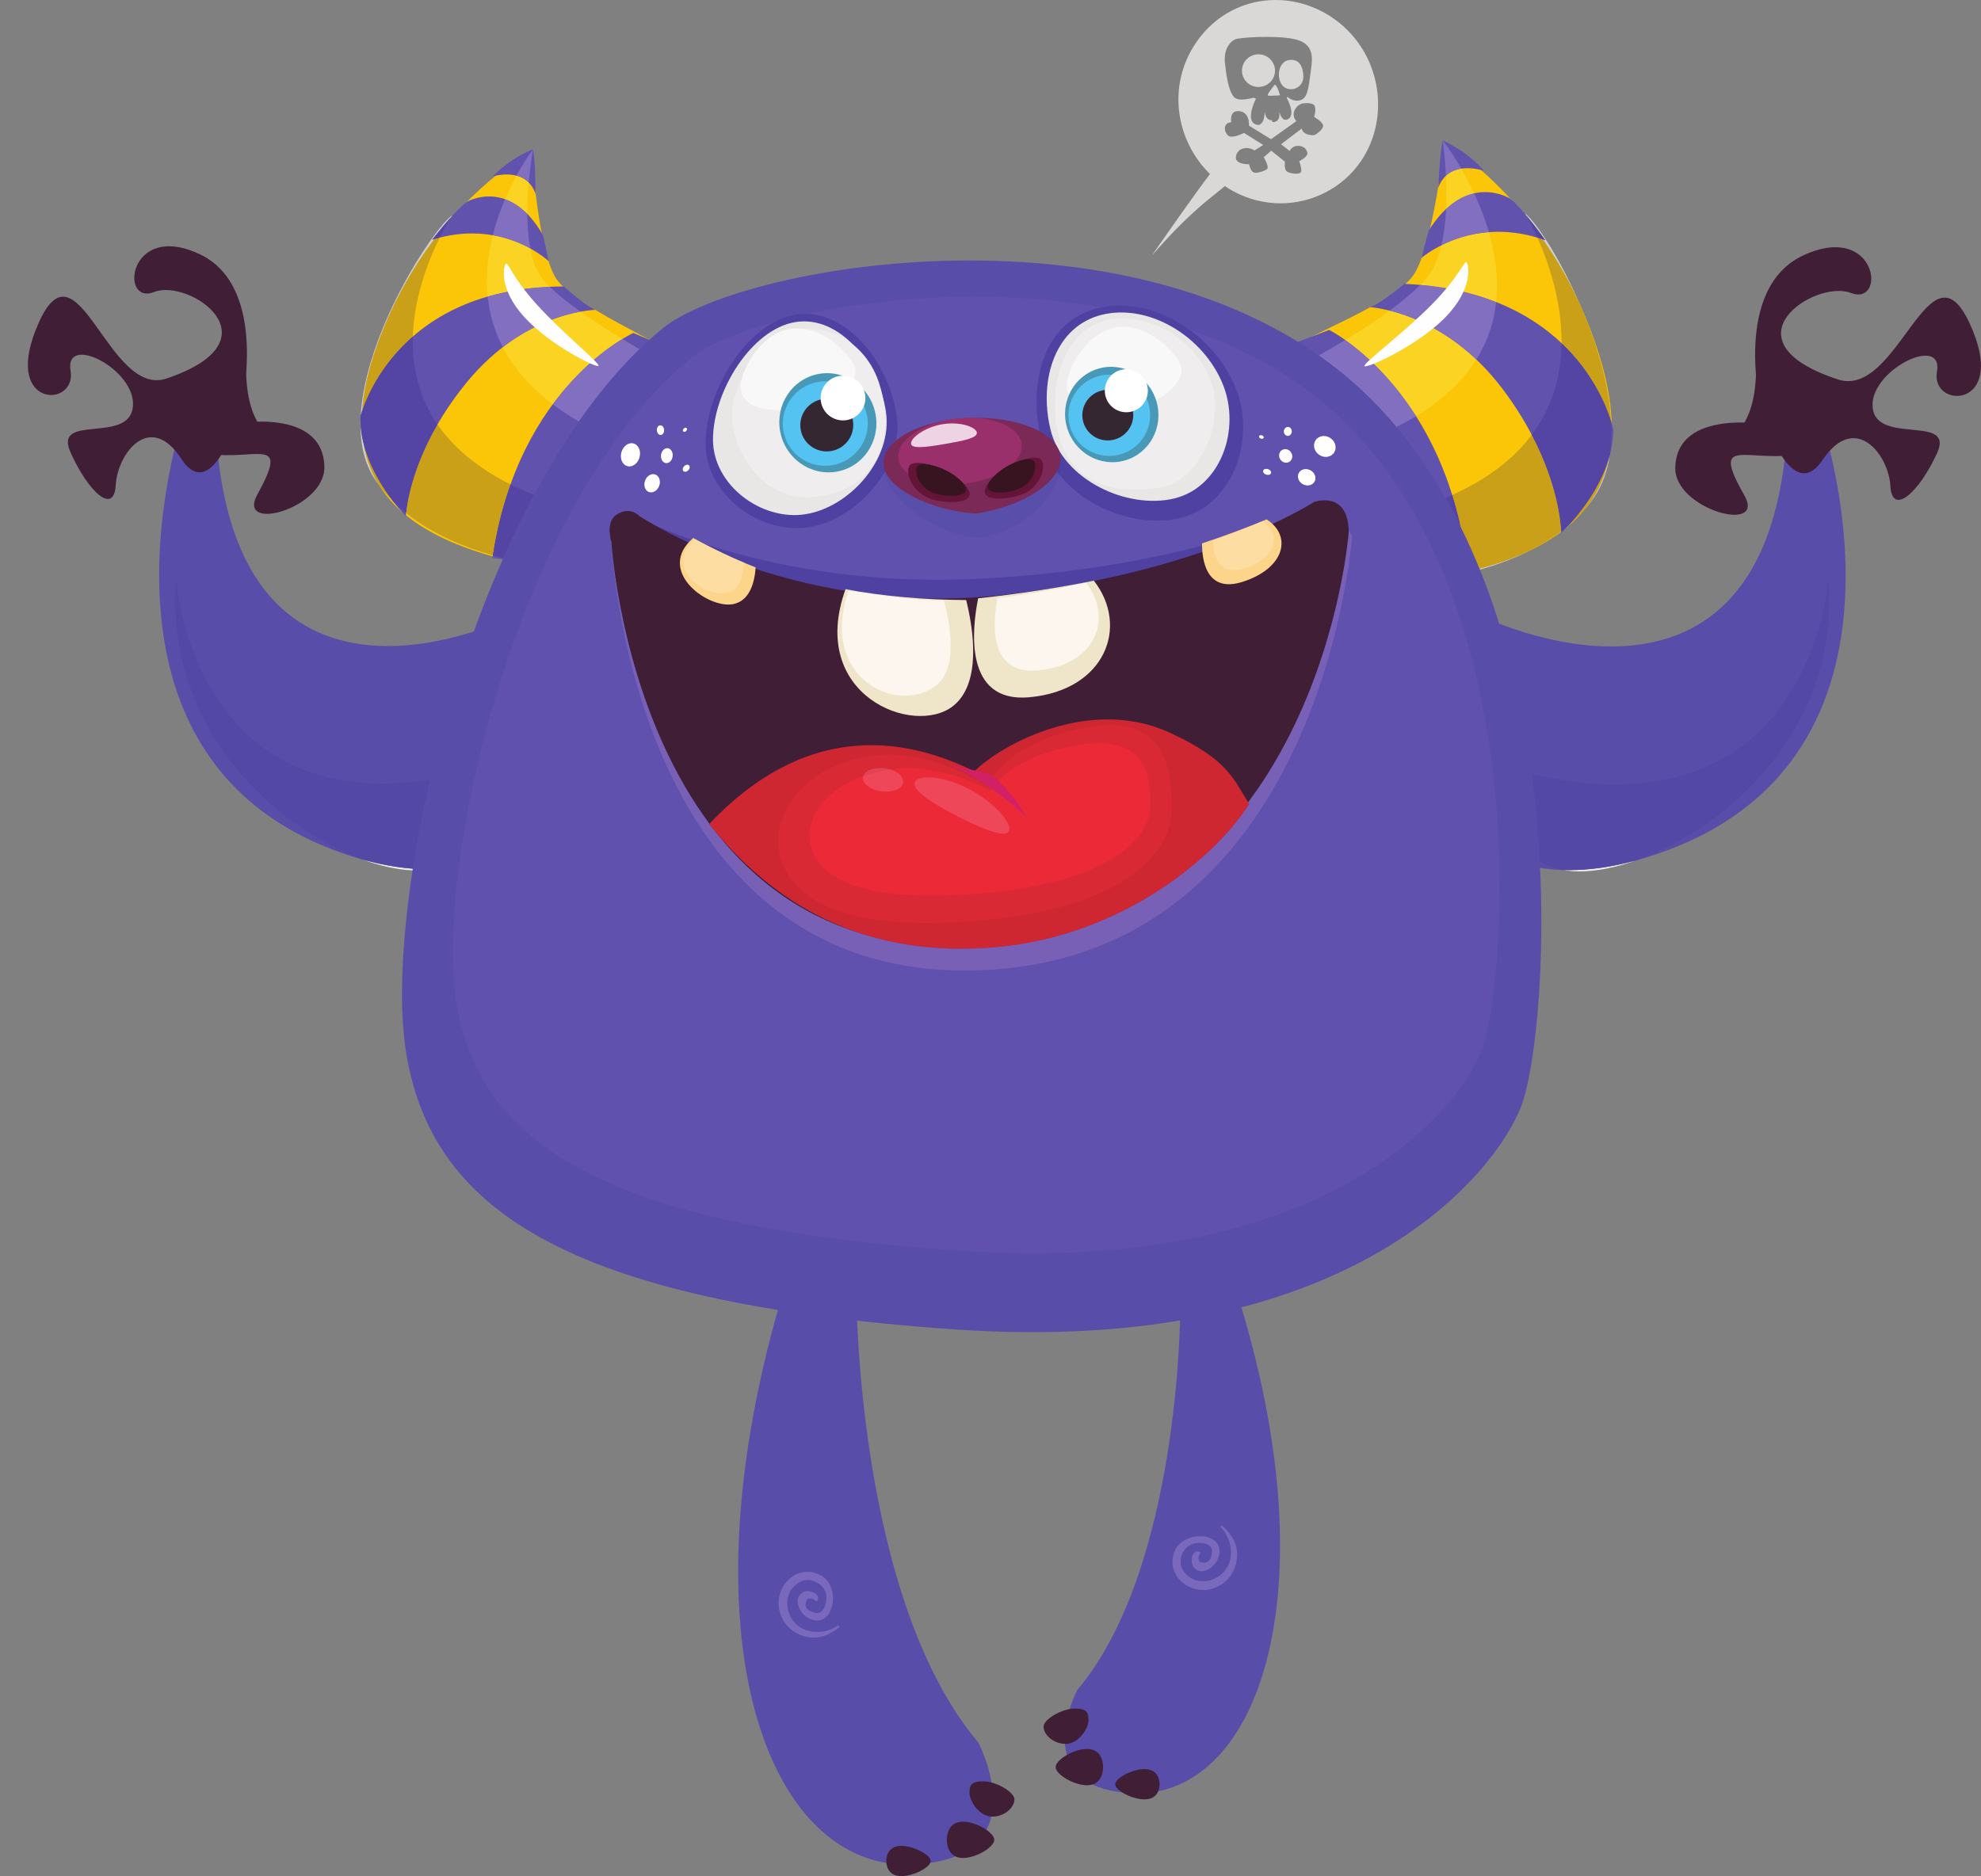 <?xml version="1.0" encoding="UTF-8"?><svg xmlns="http://www.w3.org/2000/svg" xmlns:xlink="http://www.w3.org/1999/xlink" height="1043.7" preserveAspectRatio="xMidYMid meet" version="1.0" viewBox="-15.5 0.0 1101.8 1043.7" width="1101.8" zoomAndPan="magnify"><rect x="-15.5" y="0.0" width="1101.8" height="1043.7" fill="#808080" stroke="none"/><defs><clipPath id="a"><path d="M 960 137 L 1086.289 137 L 1086.289 279 L 960 279 Z M 960 137"/></clipPath><clipPath id="b"><path d="M 477 1026 L 503 1026 L 503 1043.699 L 477 1043.699 Z M 477 1026"/></clipPath></defs><g><g><path d="M 353.031 194.383 C 353.395 190.824 303.363 170.176 293.574 154.574 C 283.777 138.98 280.113 84 280.113 84 C 280.113 84 221.215 114.746 193.574 193.973 C 165.934 273.203 214.594 305.344 296.926 317.414 C 296.926 317.414 345.953 262.832 353.031 194.383" fill="#fbc508"/></g><g><path d="M 336.773 185.223 C 336.773 185.223 272.57 213.922 258.395 310.344 L 326.004 319.938 C 326.004 319.938 373.098 277.684 380.434 204.02 L 336.773 185.223" fill="#6152ae"/></g><g><path d="M 315.664 172.383 C 315.664 172.383 276.82 172.852 244.195 212.578 C 211.57 252.301 210.211 287.129 210.211 287.129 C 210.211 287.129 183.918 261.133 185.02 231.516 C 185.02 231.516 202.473 159.461 298.125 159.348 C 298.125 159.348 306.988 167.648 315.664 172.383" fill="#6152ae"/></g><g><path d="M 289.672 145.289 C 287.789 143.602 262.777 121.477 224.898 133.359 C 224.898 133.359 236.785 117.855 244.188 112.258 C 244.188 112.258 267.98 98.266 286.57 130.949 L 289.672 145.289" fill="#6152ae"/></g><g><path d="M 282.301 108.066 C 282.301 108.066 279.352 93.18 258.652 98.051 C 258.652 98.051 267.105 88.641 280.961 83.059 C 280.961 83.059 282.336 88.719 282.301 108.066" fill="#6152ae"/></g><g><path d="M 184.992 234.297 C 184.73 246.625 187.121 257.996 193.379 267.191 C 194.062 268.191 194.766 269.176 195.488 270.137 C 191.211 263.355 188.277 255.758 186.828 247.242 C 185.754 243.078 185.078 238.738 184.992 234.297 M 236.07 119.676 C 224.609 128.152 187.715 185.371 185.117 231.133 C 185.258 230.629 185.539 229.641 186.008 228.266 C 186.719 217.949 189.184 206.555 193.574 193.973 C 202.281 169.008 214.098 148.855 226.191 132.965 C 225.762 133.09 225.332 133.223 224.898 133.359 C 224.898 133.359 229.84 126.914 235.332 120.836 C 235.805 120.074 236.07 119.676 236.07 119.676" fill="#d0d0ce"/></g><g><path d="M 186.828 247.242 C 188.277 255.758 191.211 263.355 195.488 270.137 C 197.859 273.297 200.445 276.246 203.211 279.004 C 197.637 271.797 190.227 260.398 186.828 247.242 M 227.824 236.113 C 213.84 260.316 210.93 279.66 210.352 285.391 C 224.461 296.766 241.766 304.145 258.605 308.926 C 260.855 294.246 264.27 281.141 268.43 269.496 C 249.242 259.898 236.273 248.406 227.824 236.113 M 229.074 132.172 C 228.125 132.41 227.16 132.68 226.191 132.965 C 214.098 148.855 202.281 169.008 193.574 193.973 C 189.184 206.555 186.719 217.949 186.008 228.266 C 188.465 221.035 196.008 203.016 214.113 187.215 C 214.793 164.969 222.906 144.594 229.074 132.172" fill="#c9a018"/></g><g><path d="M 268.43 269.496 C 264.27 281.141 260.855 294.246 258.605 308.926 C 260.559 309.48 262.504 310 264.441 310.488 C 269.781 298.449 275.492 286.684 281.559 275.359 C 276.895 273.5 272.52 271.539 268.43 269.496" fill="#5444a4"/></g><g><path d="M 214.113 187.215 C 196.008 203.016 188.465 221.035 186.008 228.266 C 185.539 229.641 185.258 230.629 185.117 231.133 C 185.059 232.195 185.016 233.246 184.992 234.297 C 185.078 238.738 185.754 243.078 186.828 247.242 C 190.227 260.398 197.637 271.797 203.211 279.004 C 205.48 281.262 207.863 283.387 210.352 285.391 C 210.93 279.66 213.84 260.316 227.824 236.113 C 217.012 220.367 213.621 203.301 214.113 187.215" fill="#5444a4"/></g><g><path d="M 235.332 120.836 C 229.84 126.914 224.898 133.359 224.898 133.359 C 225.332 133.223 225.762 133.09 226.191 132.965 C 227.16 132.68 228.125 132.41 229.074 132.172 C 231.824 126.633 234.184 122.676 235.332 120.836" fill="#5444a4"/></g><g><path d="M 307.387 173.367 C 297.887 175.105 281.391 179.906 264.145 193.152 C 269.879 204.184 278.77 214.957 291.918 224.902 C 306.723 204.836 322.297 193.637 330.637 188.578 C 322.516 183.59 314.473 178.391 307.387 173.367 M 258.559 130.871 C 255.895 141.434 254.504 153.047 255.738 164.961 C 265.797 162.055 277.223 160.105 290.199 159.527 C 288.047 157.41 286.32 155.426 285.117 153.602 C 283.262 150.789 281.008 145.992 279.488 138.262 C 274.27 135.383 267.191 132.387 258.559 130.871 M 271.77 97.727 C 269.703 101.512 267.504 105.918 265.402 110.816 C 269.367 112.223 273.582 114.75 277.762 118.992 C 277.73 113.855 277.969 108.062 278.566 101.547 C 277 99.984 274.809 98.531 271.77 97.727" fill="#fad323"/></g><g><path d="M 330.637 188.578 C 322.297 193.637 306.723 204.836 291.918 224.902 C 296.285 228.203 301.129 231.418 306.469 234.512 C 316.906 219.559 328.129 205.996 340.121 194.297 C 336.98 192.438 333.805 190.523 330.637 188.578" fill="#836fbf"/></g><g><path d="M 290.199 159.527 C 277.223 160.105 265.797 162.055 255.738 164.961 C 256.707 174.293 259.289 183.812 264.145 193.152 C 281.391 179.906 297.887 175.105 307.387 173.367 C 300.492 168.48 294.5 163.754 290.199 159.527" fill="#836fbf"/></g><g><path d="M 265.402 110.816 C 262.816 116.84 260.391 123.605 258.559 130.871 C 267.191 132.387 274.27 135.383 279.488 138.262 C 278.492 133.191 277.812 126.855 277.762 118.992 C 273.582 114.75 269.367 112.223 265.402 110.816" fill="#836fbf"/></g><g><path d="M 280.961 83.059 C 280.961 83.059 276.766 88.574 271.77 97.727 C 274.809 98.531 277 99.984 278.566 101.547 C 279.078 95.938 279.859 89.793 280.961 83.059" fill="#836fbf"/></g><g><path d="M 265.852 146.746 C 264.539 147.934 261.742 160.539 275.961 176.223 C 290.172 191.91 316.02 204.734 317.336 203.547 C 318.645 202.355 297.449 185.297 283.234 169.605 C 269.016 153.922 267.164 145.555 265.852 146.746" fill="#fdfefd"/></g><g><path d="M 706.199 192.492 C 705.965 188.723 759.617 169.094 770.613 153.066 C 781.609 137.039 787.84 79.215 787.84 79.215 C 787.84 79.215 848.637 114.172 874.383 198.91 C 900.121 283.652 847.43 315.461 760.078 324.652 C 760.078 324.652 710.723 264.984 706.199 192.492" fill="#fbc508"/></g><g><path d="M 723.734 183.527 C 723.734 183.527 790.215 216.555 801.023 318.852 L 760.078 324.652 C 760.078 324.652 681.457 279.48 676.887 201.48 L 723.734 183.527" fill="#6152ae"/></g><g><path d="M 746.551 170.895 C 746.551 170.895 787.5 173.059 820.195 216.355 C 852.895 259.656 852.832 296.441 852.832 296.441 C 852.832 296.441 881.68 270.152 881.789 238.871 C 881.789 238.871 866.48 162.133 765.605 157.902 C 765.605 157.902 755.902 166.277 746.551 170.895" fill="#6152ae"/></g><g><path d="M 775.129 143.445 C 777.184 141.738 804.516 119.48 843.949 133.641 C 843.949 133.641 832.078 116.777 824.516 110.562 C 824.516 110.562 800.023 94.781 779.012 128.445 L 775.129 143.445" fill="#6152ae"/></g><g><path d="M 784.5 104.5 C 784.5 104.5 788.25 88.926 809.867 94.953 C 809.867 94.953 801.359 84.664 786.988 78.184 C 786.988 78.184 785.289 84.094 784.5 104.5" fill="#6152ae"/></g><g><path d="M 838.203 304.875 C 829.141 309.496 818.812 313.277 807.395 316.34 C 807.469 316.52 807.543 316.711 807.617 316.891 C 817.668 314.047 828.246 310.164 838.203 304.875 M 879.852 253.098 C 879.648 253.867 879.43 254.633 879.199 255.395 C 876.84 266.5 872.105 276.016 865.289 284.137 C 867.508 281.629 869.562 278.965 871.438 276.141 C 875.898 269.41 878.578 261.59 879.852 253.098 M 832.758 118.734 C 832.758 118.734 833.02 119.168 833.488 119.992 C 839.02 126.637 843.949 133.641 843.949 133.641 C 843.5 133.48 843.047 133.32 842.602 133.168 C 850.281 144.164 857.77 156.969 864.289 171.711 C 853.148 145.379 839.312 124.008 832.758 118.734" fill="#d0d0ce"/></g><g><path d="M 879.199 255.395 C 874.125 272.18 862.836 285.941 856.809 292.422 C 859.816 289.871 862.664 287.109 865.289 284.137 C 872.105 276.016 876.84 266.5 879.199 255.395 M 836.445 241.883 C 827.012 254.484 812.84 266.047 792.191 275.344 C 793.914 280.855 795.469 286.664 796.816 292.77 C 800.633 300.473 804.148 308.336 807.395 316.34 C 818.812 313.277 829.141 309.496 838.203 304.875 C 843.285 302.176 848.207 299.109 852.812 295.621 C 852.645 291.246 851.07 269.75 836.445 241.883 M 839.598 132.207 C 845.566 145.574 853.25 167.406 853.012 190.902 C 870.672 207.629 877.996 226.086 880.578 234.391 C 879.434 213.828 872.613 191.383 864.289 171.711 C 857.77 156.969 850.281 144.164 842.602 133.168 C 841.59 132.824 840.59 132.504 839.598 132.207" fill="#c9a018"/></g><g><path d="M 792.191 275.344 C 790.957 275.898 789.703 276.445 788.426 276.984 C 791.367 282.148 794.164 287.422 796.816 292.77 C 795.469 286.664 793.914 280.855 792.191 275.344" fill="#5444a4"/></g><g><path d="M 853.012 190.902 C 852.84 207.887 848.531 225.742 836.445 241.883 C 851.07 269.75 852.645 291.246 852.812 295.621 C 854.176 294.594 855.504 293.527 856.809 292.422 C 862.836 285.941 874.125 272.18 879.199 255.395 C 879.43 254.633 879.648 253.867 879.852 253.098 C 880.742 247.141 880.941 240.859 880.578 234.391 C 877.996 226.086 870.672 207.629 853.012 190.902" fill="#5444a4"/></g><g><path d="M 833.488 119.992 C 834.617 121.98 836.938 126.254 839.598 132.207 C 840.59 132.504 841.59 132.824 842.602 133.168 C 843.047 133.32 843.5 133.48 843.949 133.641 C 843.949 133.641 839.02 126.637 833.488 119.992" fill="#5444a4"/></g><g><path d="M 757.359 172.797 C 749.391 178.652 740.641 184.305 732.707 189.145 C 742.289 195.926 758.008 209.289 772.105 231.527 C 787.812 222.039 798.574 211.301 805.625 200.02 C 787.312 182.703 768.676 175.648 757.359 172.797 M 812.605 129.148 C 801.609 129.977 792.605 133.25 786.164 136.465 C 784.23 144.551 781.648 149.516 779.57 152.402 C 778.152 154.367 776.398 156.398 774.375 158.469 C 790.781 159.906 804.754 163.344 816.621 168.023 C 818.074 154.562 816.105 141.246 812.605 129.148 M 797.246 93.824 C 793.387 94.426 790.645 96.016 788.719 97.785 C 789.066 104.688 789.07 110.801 788.816 116.219 C 794.215 111.168 799.559 108.621 804.406 107.539 C 802.02 102.422 799.551 97.805 797.246 93.824" fill="#fad323"/></g><g><path d="M 732.707 189.145 C 727.234 192.48 722.148 195.43 717.98 197.785 C 728.344 205.051 738.137 213.188 747.23 222.281 C 752.105 227.16 756.754 232.25 761.168 237.52 C 765.055 235.586 768.695 233.586 772.105 231.527 C 758.008 209.289 742.289 195.926 732.707 189.145" fill="#836fbf"/></g><g><path d="M 774.375 158.469 C 769.789 163.156 763.832 168.043 757.359 172.797 C 768.676 175.648 787.312 182.703 805.625 200.02 C 812.117 189.633 815.465 178.781 816.621 168.023 C 804.754 163.344 790.781 159.906 774.375 158.469" fill="#836fbf"/></g><g><path d="M 804.406 107.539 C 799.559 108.621 794.215 111.168 788.816 116.219 C 788.426 124.512 787.434 131.16 786.164 136.465 C 792.605 133.25 801.609 129.977 812.605 129.148 C 810.344 121.34 807.438 114.035 804.406 107.539" fill="#836fbf"/></g><g><path d="M 786.988 78.184 C 787.859 85.336 788.418 91.852 788.719 97.785 C 790.645 96.016 793.387 94.426 797.246 93.824 C 791.617 84.09 786.988 78.184 786.988 78.184" fill="#836fbf"/></g><g><path d="M 800.184 146 C 801.52 147.309 803.93 160.723 788.258 176.656 C 772.594 192.586 744.781 205.004 743.449 203.691 C 742.117 202.379 765.203 185.297 780.871 169.367 C 796.539 153.438 798.852 144.688 800.184 146" fill="#fdfefd"/></g><g><path d="M 807.492 342.289 C 807.492 342.289 969.484 422.922 978.699 236.402 L 995.535 227.227 C 995.535 227.227 1067.551 424.891 900.855 476.777 C 819.516 502.098 780.25 456.773 770.051 411.449 C 760.465 368.859 776.543 326.27 807.492 342.289" fill="#594daa"/></g><g><path d="M 894.605 478.609 C 880.906 482.363 868.461 484.059 857.191 484.059 C 856.109 484.059 855.039 484.043 853.98 484.012 C 856.75 484.523 859.766 484.777 862.977 484.777 C 872.207 484.777 883.078 482.676 894.605 478.609" fill="#ebefea"/></g><g><path d="M 1001.23 322.629 C 1001.23 322.629 993.941 436.344 882.77 436.344 C 868.977 436.344 853.59 434.594 836.418 430.66 C 838.629 447.324 840.07 463.668 840.895 479.375 C 843.527 480.703 846.406 481.891 849.559 482.906 C 850.949 483.355 852.43 483.723 853.98 484.012 C 855.039 484.043 856.109 484.059 857.191 484.059 C 868.461 484.059 880.906 482.363 894.605 478.609 C 945.055 460.801 1008.051 405.23 1001.23 322.629" fill="#5448a6"/></g><g clip-path="url(#a)"><path d="M 964.082 227.758 C 964.082 227.758 947.332 160.062 988.078 141.77 C 1028.82 123.477 1033.949 170.648 1013.852 162.949 C 993.754 155.246 941.73 189.73 1006.738 211.086 C 1040.16 222.062 1057.551 131.652 1079.941 179.789 C 1102.309 227.914 1058.07 227.926 1061.801 206.742 C 1065.512 185.559 1023.672 206.266 1026.07 226.965 C 1028.48 247.664 1071.73 230.328 1061.898 251.988 C 1052.07 273.652 1036.871 287.605 1035.891 270.289 C 1034.922 252.953 1016.359 228.891 998.215 255.855 C 980.074 282.801 964.082 227.758 964.082 227.758" fill="#401f36"/></g><g><path d="M 968.238 236.293 C 968.238 236.293 917.152 226.809 916.266 260.074 C 915.629 283.406 966.969 297.176 954.691 275.605 C 937 244.512 952.852 255.234 977.938 253.527 L 968.238 236.293" fill="#401f36"/></g><g><path d="M 961.516 202.113 C 960.844 217.875 960.02 231.34 948.473 243.426 C 968.711 250.172 980.879 239.566 972.59 221.637 L 961.516 202.113" fill="#401f36"/></g><g><path d="M 271.008 342.289 C 271.008 342.289 113.297 422.406 104.359 235.891 L 88.027 226.711 C 88.027 226.711 18.176 424.375 179.863 476.262 C 258.762 501.582 297.004 456.391 307.047 411.195 C 316.484 368.734 301.027 326.273 271.008 342.289" fill="#594daa"/></g><g><path d="M 185.906 478.086 C 196.02 481.77 205.609 483.84 213.977 484.203 C 214.023 483.887 214.074 483.57 214.121 483.25 C 205.395 482.609 196 480.941 185.906 478.086" fill="#ebefea"/></g><g><path d="M 82.496 322.117 C 75.887 404.703 136.977 460.27 185.906 478.086 C 196 480.941 205.395 482.609 214.121 483.25 C 216.586 467.367 219.793 450.762 223.734 433.766 C 214.352 435.176 205.586 435.828 197.402 435.828 C 89.566 435.828 82.496 322.117 82.496 322.117" fill="#5448a6"/></g><g><path d="M 118.531 227.242 C 118.531 227.242 134.785 159.547 95.262 141.258 C 55.738 122.961 50.766 170.133 70.258 162.434 C 89.75 154.73 140.215 189.215 77.16 210.57 C 44.746 221.551 27.871 131.141 6.164 179.277 C -15.547 227.398 27.367 227.41 23.75 206.227 C 20.148 185.043 60.738 205.75 58.406 226.453 C 56.07 247.152 14.125 229.816 23.648 251.477 C 33.199 273.137 47.926 287.09 48.875 269.777 C 49.832 252.441 67.828 228.379 85.426 255.34 C 103.023 282.285 118.531 227.242 118.531 227.242" fill="#401f36"/></g><g><path d="M 114.504 235.781 C 114.504 235.781 164.051 226.293 164.914 259.559 C 165.531 282.891 115.734 296.66 127.648 275.09 C 144.805 243.996 129.426 254.719 105.098 253.016 L 114.504 235.781" fill="#401f36"/></g><g><path d="M 121.023 201.598 C 121.676 217.359 122.477 230.824 133.676 242.91 C 114.047 249.656 102.246 239.051 110.285 221.125 L 121.023 201.598" fill="#401f36"/></g><g><path d="M 640.895 729.262 C 640.895 729.262 640.895 872.516 583.586 940.242 C 583.586 940.242 554.754 995.234 614.844 997.547 C 682.566 1000.148 724.238 890.75 674.754 726.656 C 674.754 726.656 648.703 713.637 640.895 729.262" fill="#594daa"/></g><g><path d="M 604.746 992.582 C 604.746 995.992 614.207 1000.992 621.016 1000.992 C 627.84 1000.992 629.438 995.992 629.438 992.582 C 629.438 989.172 627.84 984.156 621.016 984.156 C 614.207 984.156 604.746 989.172 604.746 992.582" fill="#401f36"/></g><g><path d="M 571.637 983.047 C 571.637 987.129 581.738 993.137 589.02 993.137 C 596.309 993.137 598.012 987.129 598.012 983.047 C 598.012 978.949 596.309 972.938 589.02 972.938 C 581.738 972.938 571.637 978.949 571.637 983.047" fill="#401f36"/></g><g><path d="M 564.902 960.59 C 564.902 964.688 569.969 970.125 577.254 970.125 C 584.539 970.125 589.875 961.312 589.875 957.23 C 589.875 953.133 589.574 950.492 582.289 950.492 C 575.008 950.492 564.902 956.508 564.902 960.59" fill="#401f36"/></g><g><path d="M 664.039 848.719 C 663.574 848.719 663.199 849.426 663.617 849.828 C 669.527 855.785 671.82 867.516 664.891 874.789 C 661.957 877.848 657.598 879.672 653.414 879.672 C 650.984 879.672 648.613 879.055 646.621 877.711 C 644.297 876.145 642.227 874.066 641.469 871.207 C 640.082 866.059 643.246 859.617 649.129 858.543 C 649.918 858.391 650.812 858.301 651.727 858.301 C 655.41 858.301 659.438 859.754 658.449 864.469 C 658.008 867.707 656.621 869.324 654.285 869.324 C 653.496 869.324 652.602 869.141 651.598 868.773 C 651.453 868.285 651.332 867.781 651.199 867.309 C 650.965 866.359 651.145 865.461 651.75 864.57 C 652.445 864.105 652.02 863.246 651.418 863.113 C 651.148 863.055 650.891 863.027 650.648 863.027 C 646.992 863.027 646.52 869.316 648.254 871.637 C 649.52 873.352 651.137 874.055 652.824 874.055 C 656.551 874.055 660.602 870.629 661.934 867.109 C 665.082 858.781 658.961 854.594 651.984 854.594 C 646.309 854.594 640.066 857.371 637.812 862.953 C 633.102 874.574 642.828 884.531 653.668 884.531 C 655.43 884.531 657.223 884.27 658.984 883.707 C 666.871 881.219 671.633 874.824 672.492 866.711 C 673.285 859.242 669.461 853.359 664.387 848.859 C 664.27 848.762 664.152 848.719 664.039 848.719" fill="#7968bb"/></g><g><path d="M 460.82 719.598 C 460.82 719.598 460.82 889.215 528.664 969.402 C 528.664 969.402 562.805 1034.508 491.664 1037.246 C 411.473 1040.324 362.137 910.805 420.727 716.508 C 420.727 716.508 451.57 701.09 460.82 719.598" fill="#594daa"/></g><g clip-path="url(#b)"><path d="M 502.141 1035.289 C 502.141 1038.695 492.68 1043.699 485.855 1043.699 C 479.043 1043.699 477.449 1038.695 477.449 1035.289 C 477.449 1031.879 479.043 1026.867 485.855 1026.867 C 492.68 1026.867 502.141 1031.879 502.141 1035.289" fill="#401f36"/></g><g><path d="M 537.496 1023.504 C 537.496 1027.59 527.391 1033.605 520.109 1033.605 C 512.824 1033.605 511.121 1027.59 511.121 1023.504 C 511.121 1019.41 512.824 1013.395 520.109 1013.395 C 527.391 1013.395 537.496 1019.41 537.496 1023.504" fill="#401f36"/></g><g><path d="M 548.715 1001.051 C 548.715 1005.145 543.656 1010.59 536.367 1010.59 C 529.086 1010.59 523.742 1001.777 523.742 997.688 C 523.742 993.594 524.047 990.953 531.332 990.953 C 538.617 990.953 548.715 996.965 548.715 1001.051" fill="#401f36"/></g><g><path d="M 433.605 874.379 C 424.164 874.379 416.246 883.898 417.664 894.148 C 418.781 902.34 424.285 908.121 432.121 910.348 C 433.785 910.816 435.41 911.031 436.984 911.031 C 442.258 911.031 447.02 908.641 451.094 905.383 C 451.57 904.984 451.109 904.344 450.609 904.344 C 450.492 904.344 450.379 904.375 450.27 904.453 C 447.195 906.605 443.113 907.848 439 907.848 C 433.906 907.848 428.77 905.941 425.461 901.484 C 421.477 896.105 421.145 887.707 425.68 882.988 C 427.617 880.961 430.008 879.27 432.953 879.004 C 433.234 878.977 433.516 878.961 433.797 878.961 C 438.855 878.965 444.078 883.035 444.137 888.703 C 444.199 892.172 442.809 897.34 438.879 897.34 C 438.23 897.34 437.512 897.199 436.719 896.887 C 432.547 895.566 431.523 893.074 433.637 889.398 C 434.145 889.344 434.652 889.309 435.152 889.258 C 435.238 889.254 435.328 889.25 435.414 889.25 C 436.277 889.25 437.059 889.586 437.754 890.27 C 437.902 890.598 438.156 890.734 438.418 890.734 C 438.758 890.734 439.113 890.504 439.246 890.184 C 440.543 886.977 436.738 885.148 433.688 885.148 C 432.809 885.148 431.988 885.301 431.375 885.613 C 425.262 888.695 428.816 897.094 433.52 899.867 C 435.492 901.031 437.301 901.539 438.918 901.539 C 448.703 901.539 451.492 882.863 441.703 876.801 C 439 875.121 436.242 874.379 433.605 874.379" fill="#7968bb"/></g><g><path d="M 210.262 584.816 C 223.914 671.277 296.723 724.371 515.152 739.535 C 733.578 754.707 815.488 654.59 830.656 615.156 C 845.824 575.715 864.031 339.086 747.23 222.281 C 630.434 105.488 397.609 145.871 352.844 182.848 C 248.184 269.309 196.609 498.355 210.262 584.816" fill="#594daa"/></g><g><path d="M 691.816 291.691 C 707.234 284.527 715.137 279.363 715.137 279.363 C 715.137 279.363 717.871 278.328 721.293 278.328 C 726.793 278.328 734.07 280.992 734.625 294.891 C 735.273 295.902 735.914 297.039 736.543 298.32 C 736.543 298.32 720.508 526.656 537.062 539.379 C 531.598 539.758 526.266 539.945 521.078 539.945 C 342.57 539.945 325.566 321.676 324.344 300.727 C 323.684 298.18 322.074 290.102 327.078 286.57 C 329.512 284.848 331.695 284.266 333.539 284.266 C 337.477 284.266 339.871 286.93 339.871 286.93 C 339.871 286.93 343.203 289.16 349.449 292.645 C 373.355 302.836 429.566 322.59 506.008 322.59 C 512.855 322.59 519.871 322.434 527.031 322.094 C 605.359 318.391 661.441 302.633 691.816 291.691 M 415.152 179.156 C 394.031 185.008 377.91 192.031 369.32 198.922 C 273.152 276.09 225.762 480.512 238.305 557.676 C 250.852 634.84 317.754 682.223 518.453 695.762 C 532.395 696.699 545.742 697.145 558.492 697.145 C 729.328 697.145 795.391 617.504 808.359 584.75 C 822.297 549.551 839.023 338.367 731.703 234.121 C 707.492 210.605 677.836 194.227 645.984 183.344 C 657.094 191.383 666.316 202.562 671.617 215.547 C 683.316 244.211 670.375 281.047 640.941 288.145 C 636.816 289.137 632.477 289.617 628.043 289.617 C 608.246 289.617 586.605 280.055 573.73 264.16 C 569.977 277.477 553.363 295.477 528.664 299.098 C 503.566 297.355 478.402 276.363 476.145 263.094 C 466.938 278.832 450.469 290.871 433.941 293.336 C 431.812 293.656 429.668 293.809 427.516 293.809 C 402.441 293.809 377.152 272.855 376.957 247.172 C 376.762 221.961 393.629 190.664 415.152 179.156 M 526.355 165.059 C 492.395 165.059 460.254 168.875 433.566 174.641 C 457.938 175.57 478.695 203.023 483.055 230.242 C 483.852 235.219 483.75 240.195 482.902 245.051 C 488.609 240.344 497.406 236.551 507.922 234.398 C 510.598 233.715 513.426 233.191 516.359 232.852 C 518.891 232.559 521.371 232.418 523.773 232.418 C 524.543 232.418 525.305 232.434 526.059 232.461 C 526.605 232.453 527.148 232.445 527.691 232.445 C 541.664 232.445 554.145 235.309 562.68 239.949 C 556.645 209.035 567.051 178.176 595.277 171.371 C 595.891 171.223 596.5 171.09 597.113 170.965 C 573.461 166.832 549.48 165.059 526.355 165.059" fill="#5f51ad"/></g><g><path d="M 343.105 271.082 C 342.363 268.559 343.586 265.512 345.859 264.266 C 348.113 263.035 350.555 264.074 351.297 266.59 C 352.047 269.113 350.812 272.168 348.547 273.402 C 346.289 274.637 343.855 273.598 343.105 271.082" fill="#fff"/></g><g><path d="M 352.316 255.156 C 351.699 253.059 352.57 250.598 354.266 249.672 C 355.961 248.746 357.836 249.695 358.465 251.797 C 359.078 253.898 358.203 256.355 356.52 257.285 C 354.812 258.211 352.934 257.262 352.316 255.156" fill="#fff"/></g><g><path d="M 330.098 255.773 C 329.148 252.551 330.641 248.695 333.43 247.172 C 336.219 245.641 339.25 247.02 340.199 250.246 C 341.145 253.473 339.656 257.32 336.867 258.855 C 334.086 260.379 331.047 259.004 330.098 255.773" fill="#fff"/></g><g><path d="M 351.41 236.648 C 352.504 236.375 353.582 237.34 353.828 238.805 C 354.066 240.266 353.379 241.656 352.285 241.938 C 351.203 242.191 350.117 241.23 349.879 239.77 C 349.633 238.305 350.32 236.91 351.41 236.648" fill="#fff"/></g><g><path d="M 364.805 262.246 C 364.039 261.762 364.031 260.59 364.789 259.613 C 365.543 258.637 366.777 258.238 367.539 258.719 C 368.297 259.203 368.297 260.391 367.539 261.359 C 366.789 262.332 365.562 262.723 364.805 262.246" fill="#fff"/></g><g><path d="M 364.645 240.156 C 364.184 239.875 364.18 239.172 364.629 238.59 C 365.082 238.008 365.82 237.77 366.273 238.055 C 366.723 238.344 366.723 239.055 366.273 239.633 C 365.824 240.215 365.094 240.445 364.645 240.156" fill="#fff"/></g><g><path d="M 716.094 266.543 C 716.426 264.09 714.547 261.641 711.859 261.062 C 709.199 260.492 706.762 262.012 706.422 264.453 C 706.082 266.906 707.977 269.363 710.648 269.934 C 713.312 270.508 715.75 268.988 716.094 266.543" fill="#fff"/></g><g><path d="M 703.207 254.402 C 703.484 252.363 702.094 250.359 700.09 249.93 C 698.09 249.5 696.242 250.801 695.949 252.844 C 695.676 254.883 697.078 256.887 699.07 257.324 C 701.078 257.75 702.934 256.445 703.207 254.402" fill="#fff"/></g><g><path d="M 727.301 249.652 C 727.73 246.52 725.406 243.406 722.113 242.699 C 718.824 241.988 715.809 243.953 715.379 247.086 C 714.953 250.219 717.27 253.328 720.562 254.043 C 723.848 254.75 726.871 252.785 727.301 249.652" fill="#fff"/></g><g><path d="M 700.766 237.516 C 699.535 237.535 698.547 238.66 698.559 240.035 C 698.566 241.41 699.566 242.5 700.797 242.488 C 702.012 242.465 703.004 241.336 702.996 239.965 C 702.992 238.586 701.988 237.492 700.766 237.516" fill="#fff"/></g><g><path d="M 691.043 263.766 C 691.777 263.152 691.566 262.094 690.566 261.395 C 689.574 260.695 688.172 260.633 687.438 261.246 C 686.711 261.863 686.934 262.93 687.926 263.629 C 688.918 264.324 690.312 264.383 691.043 263.766" fill="#fff"/></g><g><path d="M 687.133 243.84 C 687.578 243.473 687.449 242.84 686.855 242.426 C 686.262 242.008 685.426 241.969 684.984 242.336 C 684.555 242.703 684.684 243.344 685.277 243.758 C 685.867 244.172 686.699 244.207 687.133 243.84" fill="#fff"/></g><g><path d="M 671.617 215.547 C 683.316 244.211 670.375 281.047 640.941 288.145 C 611.512 295.238 571.309 276.117 563.547 243.918 C 555.785 211.723 565.844 178.469 595.277 171.371 C 624.711 164.277 659.105 184.895 671.617 215.547" fill="#4f41a2"/></g><g><path d="M 664.586 213.691 C 674.848 238.789 663.441 271.062 637.562 277.301 C 611.688 283.535 575.574 267.172 568.777 238.977 C 561.98 210.781 571.645 181.305 597.52 175.066 C 623.398 168.828 653.617 186.859 664.586 213.691" fill="#e9e6e6"/></g><g><path d="M 658.336 212.93 C 665.566 234.18 652.641 267.477 629.262 271.367 C 605.891 275.254 575.734 270.309 571.672 233.328 C 569.055 209.508 578.434 181.594 601.809 177.703 C 625.184 173.816 650.605 190.207 658.336 212.93" fill="#f0edee"/></g><g><path d="M 640.906 202.41 C 644.828 209.914 633.652 223.086 616.73 225.898 C 599.809 228.715 578.562 228.633 577.816 215.074 C 577.336 206.348 588.125 185.039 605.047 182.223 C 621.969 179.41 636.715 194.387 640.906 202.41" fill="#f9f8f9"/></g><g><path d="M 376.957 247.172 C 377.172 275.055 406.957 297.367 433.941 293.336 C 460.93 289.309 487.777 259.75 483.055 230.242 C 478.332 200.734 454.34 170.953 427.355 174.984 C 400.371 179.016 376.727 217.352 376.957 247.172" fill="#4f41a2"/></g><g><path d="M 381.051 244.648 C 381.102 269.852 407.953 289.863 432.41 286.078 C 456.863 282.297 481.328 255.438 477.207 228.793 C 473.082 202.148 451.516 175.355 427.062 179.141 C 402.605 182.922 380.996 217.695 381.051 244.648" fill="#e9e6e6"/></g><g><path d="M 473.512 213.367 C 483.551 245.133 470.195 267.227 449.727 273.906 C 416.449 284.773 398.012 261.273 392.672 239.941 C 387.336 218.602 405.145 189.422 426.031 184.199 C 446.918 178.973 466.887 192.398 473.512 213.367" fill="#f0edee"/></g><g><path d="M 459.535 203.234 C 463.457 210.738 452.277 223.91 435.359 226.727 C 418.438 229.539 397.188 229.457 396.445 215.902 C 395.965 207.172 406.754 185.867 423.672 183.047 C 440.598 180.234 455.34 195.211 459.535 203.234" fill="#f9f8f9"/></g><g><path d="M 718.055 280.805 C 718.055 280.805 649.918 316.281 527.031 322.094 C 412.109 327.52 336.734 286.719 336.734 286.719 L 337.625 293.422 L 355.617 314.645 L 581.078 366.047 L 724.465 284.289 L 718.055 280.805" fill="#4f41a2"/></g><g><path d="M 734.625 294.891 C 734.637 295.16 734.645 295.434 734.648 295.707 C 734.648 295.707 728.547 379.613 678.703 446.262 C 678.895 446.551 679.09 446.844 679.285 447.137 C 662.73 473.988 610.984 520.723 537.852 526.945 C 531.367 527.496 525.078 527.762 519.008 527.762 C 495.836 527.762 475.613 523.91 457.887 517.441 C 425.973 506.539 401.637 486.77 383.109 463.465 C 381.688 461.797 380.297 460.113 378.938 458.434 C 378.996 458.375 379.051 458.316 379.105 458.258 C 329.906 392.051 324.566 301.512 324.566 301.512 C 324.566 301.512 324.473 301.227 324.344 300.727 C 325.566 321.676 342.57 539.945 521.078 539.945 C 526.266 539.945 531.598 539.758 537.062 539.379 C 720.508 526.656 736.543 298.32 736.543 298.32 C 735.914 297.039 735.273 295.902 734.625 294.891" fill="#7760b6"/></g><g><path d="M 734.648 295.707 C 734.648 295.707 719.27 507.332 537.688 525.363 C 338.926 545.105 324.566 301.512 324.566 301.512 C 324.566 301.512 321.098 290.793 327.078 286.57 C 334.703 281.18 339.871 286.93 339.871 286.93 C 339.871 286.93 423.742 343.141 538.652 331.371 C 653.562 319.605 715.137 279.363 715.137 279.363 C 715.137 279.363 734.164 272.18 734.648 295.707" fill="#401f36"/></g><g><path d="M 675.52 323.699 C 654.84 330.254 652.992 310.441 653.07 302.285 C 666.422 297.844 678.398 293.316 688.941 288.934 C 703.195 297.941 699.371 316.141 675.52 323.699" fill="#fcd48a"/></g><g><path d="M 676.629 316.156 C 660.84 321.164 659.195 306.969 659.258 300.742 C 669.449 297.352 678.547 293.438 686.59 290.098 C 697.469 296.973 694.836 310.391 676.629 316.156" fill="#fddda1"/></g><g><path d="M 514.566 392.777 C 492.699 409.988 433.547 386.73 454.777 327.773 C 475.223 331.609 497.742 333.66 521.867 333.805 C 526.094 350.781 530.359 380.328 514.566 392.777" fill="#efe6ca"/></g><g><path d="M 504.504 381.816 C 483.035 397.484 440.098 377.23 456.344 328.664 C 472.996 331.141 494.5 334.074 509.426 334.051 C 513.137 347.703 517.57 372.27 504.504 381.816" fill="#fdf6ef"/></g><g><path d="M 537.852 526.945 C 458.066 533.73 410.164 497.125 378.938 458.434 C 436.945 397.105 493.711 413.082 526.426 429.082 C 542.547 413.289 591.152 387.586 634.727 407.426 C 668.566 422.844 670.809 434.492 679.285 447.137 C 662.73 473.988 610.984 520.723 537.852 526.945" fill="#ce2731"/></g><g><path d="M 471.188 420.184 C 491.777 417.684 515.617 425.812 533.316 437.27 C 541.387 421.07 565.105 407.355 594.238 403.828 C 631.715 399.277 636.695 426.613 636.227 451.055 C 635.746 476.055 607.02 504.215 535.93 511.484 C 435.316 521.77 420.121 488.957 417.656 472.492 C 414.414 450.773 433.703 424.73 471.188 420.184" fill="#d82934"/></g><g><path d="M 481.895 427.754 C 499.727 425.621 520.23 431.523 535.391 440.023 C 542.562 427.629 563.238 416.945 588.465 413.934 C 620.918 410.051 624.883 430.754 624.176 449.324 C 623.449 468.316 598.262 490.031 536.723 496.355 C 449.617 505.312 436.895 480.566 434.969 468.086 C 432.438 451.633 449.438 431.633 481.895 427.754" fill="#ec2a37"/></g><g><path d="M 555.738 454.785 C 555.738 454.785 534.359 434.234 512.742 425.68 L 529.402 429.246 C 529.402 429.246 538.82 427.309 555.738 454.785" fill="#d22067"/></g><g><path d="M 474.027 427.254 C 469.309 427.254 465.48 429.047 464.645 431.738 C 469.145 430.121 474.121 428.863 479.559 428.066 C 478.539 427.758 477.453 427.531 476.316 427.395 C 475.535 427.301 474.77 427.254 474.027 427.254" fill="#e04557"/></g><g><path d="M 479.559 428.066 C 474.121 428.863 469.145 430.121 464.645 431.738 C 464.57 431.977 464.52 432.227 464.492 432.48 C 464.133 436.023 468.844 439.496 475.02 440.234 C 475.805 440.328 476.578 440.375 477.324 440.375 C 482.457 440.375 486.527 438.25 486.844 435.156 C 487.133 432.262 484.051 429.422 479.559 428.066" fill="#ef475a"/></g><g><path d="M 500.734 432.449 C 496.621 432.449 493.848 433.477 493.273 435.344 C 491.918 439.73 503.242 447.098 517.746 454.469 C 528.328 459.848 537.684 463.738 542.484 463.738 C 544.262 463.738 545.414 463.207 545.777 462.023 C 547.133 457.633 537.141 445.938 522.641 438.566 C 514.309 434.332 506.297 432.449 500.734 432.449" fill="#ef475a"/></g><g><path d="M 391.531 336.188 C 377.129 338.152 349.316 317.102 370.066 299.277 C 380.336 304.965 391.941 310.582 404.773 315.637 C 404.312 322.91 401.941 334.773 391.531 336.188" fill="#fcd48a"/></g><g><path d="M 387.922 329.969 C 373.977 331.426 354.324 314.883 370.754 299.93 C 379.23 304.324 390.227 309.891 398.18 312.977 C 397.973 318.898 396.414 329.086 387.922 329.969" fill="#fddda1"/></g><g><path d="M 556.965 387.887 C 520.324 391.203 525.156 349.578 528.535 332.848 C 552.281 330.277 573.797 326.863 592.887 323.035 C 612.758 348.535 599.219 384.066 556.965 387.887" fill="#efe6ca"/></g><g><path d="M 561.785 372.938 C 533.801 375.461 536.758 345.484 539.34 332.719 C 557.469 330.754 573.984 327.191 588.562 324.266 C 603.73 343.734 594.039 370.02 561.785 372.938" fill="#fdf6ef"/></g><g><path d="M 595.609 205.023 C 609.383 201.129 623.789 209.422 627.777 223.551 C 631.773 237.672 623.844 252.281 610.07 256.172 C 596.297 260.066 581.895 251.773 577.898 237.648 C 573.902 223.523 581.836 208.918 595.609 205.023" fill="#4799b7"/></g><g><path d="M 595.324 209.27 C 607.406 205.852 619.953 212.82 623.348 224.828 C 626.742 236.836 619.699 249.344 607.621 252.758 C 595.535 256.172 582.992 249.207 579.598 237.199 C 576.203 225.188 583.242 212.68 595.324 209.27" fill="#55c3f1"/></g><g><path d="M 596.809 217.379 C 604.34 215.25 612.152 219.594 614.27 227.078 C 616.387 234.562 612 242.352 604.469 244.48 C 596.941 246.609 589.121 242.27 587.004 234.781 C 584.891 227.301 589.277 219.508 596.809 217.379" fill="#352731"/></g><g><path d="M 607.691 205.848 C 614.055 204.051 620.672 207.75 622.469 214.109 C 624.27 220.473 620.566 227.09 614.207 228.887 C 607.844 230.684 601.23 226.988 599.43 220.621 C 597.633 214.262 601.328 207.648 607.691 205.848" fill="#fff"/></g><g><path d="M 437.418 208.594 C 451.738 204.547 466.719 213.164 470.867 227.855 C 475.023 242.543 466.777 257.734 452.453 261.781 C 438.129 265.832 423.152 257.207 418.996 242.516 C 414.848 227.828 423.094 212.641 437.418 208.594" fill="#4799b7"/></g><g><path d="M 437.121 213.004 C 449.688 209.453 462.73 216.699 466.262 229.188 C 469.793 241.676 462.469 254.676 449.906 258.23 C 437.34 261.781 424.297 254.535 420.766 242.047 C 417.238 229.559 424.559 216.555 437.121 213.004" fill="#55c3f1"/></g><g><path d="M 440.363 222.379 C 448.191 220.164 456.32 224.68 458.52 232.469 C 460.723 240.246 456.156 248.348 448.328 250.562 C 440.5 252.777 432.367 248.262 430.168 240.48 C 427.969 232.695 432.531 224.594 440.363 222.379" fill="#352731"/></g><g><path d="M 449.98 209.449 C 456.598 207.578 463.477 211.426 465.348 218.043 C 467.219 224.656 463.367 231.539 456.754 233.41 C 450.141 235.277 443.258 231.43 441.391 224.812 C 439.52 218.199 443.367 211.32 449.98 209.449" fill="#fff"/></g><g><path d="M 476.738 262.051 C 476.547 262.402 476.348 262.746 476.145 263.094 C 478.402 276.363 503.566 297.355 528.664 299.098 C 553.363 295.477 569.977 277.477 573.73 264.16 C 573.254 263.566 572.785 262.965 572.328 262.355 C 566.516 272.812 548.906 282.41 527.246 285.73 C 503.887 284.117 481.492 273.68 476.738 262.051" fill="#594fab"/></g><g><path d="M 574.309 256.395 C 574.102 258.391 573.426 260.391 572.328 262.355 C 572.785 262.965 573.254 263.566 573.73 264.16 C 574.336 262.02 574.605 260 574.523 258.18 C 574.496 257.578 574.426 256.984 574.309 256.395" fill="#473fa0"/></g><g><path d="M 476.055 259.824 C 475.984 260.441 475.961 261.059 475.988 261.68 C 476.012 262.141 476.062 262.613 476.145 263.094 C 476.348 262.746 476.547 262.402 476.738 262.051 C 476.438 261.312 476.211 260.57 476.055 259.824" fill="#473fa0"/></g><g><path d="M 574.363 254.555 C 574.949 267.699 554.242 281.594 527.246 285.73 C 501.234 283.934 476.418 271.195 475.828 258.055 C 475.242 244.914 496.824 233.48 524.039 232.512 C 551.25 231.551 573.777 241.418 574.363 254.555" fill="#7b2956"/></g><g><path d="M 552.676 247.031 C 553.812 257.062 539.387 266.977 520.461 269.172 C 501.535 271.371 485.273 265.016 484.141 254.984 C 483.016 244.949 497.43 235.039 516.359 232.852 C 535.281 230.656 551.543 236.996 552.676 247.031" fill="#9a306b"/></g><g><path d="M 514.102 235.547 C 512.324 235.547 510.449 235.695 508.52 236.023 C 498.41 237.77 490.723 243.895 491.211 246.902 C 491.422 248.23 493.18 248.734 495.949 248.734 C 499.469 248.734 504.613 247.918 510.27 246.949 C 520.371 245.207 528.285 243.637 527.797 240.617 C 527.406 238.176 521.645 235.547 514.102 235.547" fill="#edd3e3"/></g><g><path d="M 563.52 255.633 C 566.215 258.871 564.301 268.172 556.191 273.445 C 548.387 278.523 521.086 281.168 537.07 265.52 C 546.051 256.727 560.812 252.391 563.52 255.633" fill="#641437"/></g><g><path d="M 559.367 256.34 C 561.559 258.953 560.008 266.527 553.434 270.801 C 547.09 274.914 524.918 277.078 537.898 264.367 C 545.203 257.234 557.184 253.695 559.367 256.34" fill="#371420"/></g><g><path d="M 490.457 258.875 C 488 262.352 490.793 271.625 499.477 276.383 C 507.828 280.957 535.719 281.664 518.105 266.98 C 508.23 258.727 492.898 255.395 490.457 258.875" fill="#641437"/></g><g><path d="M 494.711 259.293 C 492.727 262.102 494.988 269.656 502.035 273.504 C 508.812 277.211 531.453 277.805 517.16 265.871 C 509.145 259.18 496.699 256.457 494.711 259.293" fill="#371420"/></g><g><path d="M 684.438 30.211 C 679.426 30.211 675.328 34.191 675.254 39.172 C 675.176 44.184 679.23 48.316 684.309 48.395 C 684.355 48.395 684.402 48.395 684.453 48.395 C 689.465 48.395 693.562 44.414 693.637 39.441 C 693.715 34.422 689.656 30.289 684.582 30.211 C 684.535 30.211 684.484 30.211 684.438 30.211" fill="#d9d8d6"/></g><g><path d="M 702.785 33.309 C 702.125 33.309 701.449 33.391 700.781 33.551 C 695.605 34.762 694.25 43.129 697.668 47.434 C 698.832 48.902 700.652 49.637 702.512 49.637 C 706.105 49.637 709.859 46.895 709.367 41.422 C 708.82 35.328 705.957 33.309 702.785 33.309" fill="#d9d8d6"/></g><g><path d="M 693.531 47.16 C 693.492 47.16 693.453 47.164 693.414 47.176 C 693.414 47.176 688.883 52.723 689.648 53.117 C 689.871 53.234 690.531 53.273 691.355 53.273 C 693.387 53.273 696.422 53.027 696.422 53.027 C 696.422 53.027 694.867 47.16 693.531 47.16" fill="#d9d8d6"/></g><g><path d="M 691.418 77.438 L 705.504 67.395 C 705.504 67.395 703.027 64.84 704.43 61.574 C 705.832 58.305 708.746 57.574 708.746 57.574 C 708.746 57.574 709.973 57.375 711.398 57.375 C 712.98 57.375 714.809 57.621 715.504 58.645 C 716.824 60.602 715.406 65.031 715.406 65.031 C 715.406 65.031 720.012 67.613 720.363 69.746 C 720.723 71.883 716.613 74.723 715.645 75.094 C 715.445 75.172 715.066 75.219 714.574 75.219 C 712.625 75.219 708.957 74.449 708.535 71.504 L 696.988 80.23 L 701.77 83.98 C 701.77 83.98 702.973 81.289 706.066 81.145 C 706.203 81.137 706.336 81.133 706.469 81.133 C 709.332 81.133 711.102 82.672 711.621 84.902 C 712.168 87.23 707.102 89.672 707.102 89.672 C 707.102 89.672 709.148 94.926 707.777 96.066 C 707.316 96.453 706.348 96.629 705.23 96.629 C 703.047 96.629 700.293 95.945 699.672 94.781 C 698.73 93.023 699.16 89.938 699.16 89.938 L 691.516 83.824 L 687.398 87.438 C 687.398 87.438 690.605 92.902 689.234 94.043 C 688.133 94.961 685.039 96.094 682.969 96.094 C 682.453 96.094 682.004 96.023 681.66 95.863 C 679.934 95.062 679.211 91.379 679.211 91.379 C 679.211 91.379 679.133 91.379 678.984 91.379 C 677.664 91.379 670.992 91.164 671.93 86.816 C 672.59 83.754 675.102 82.359 677.777 82.359 C 679.312 82.359 680.902 82.816 682.23 83.684 L 687.113 80.66 L 676.379 73.922 C 676.379 73.922 672.469 76.027 669.617 76.027 C 668.758 76.027 667.988 75.836 667.461 75.336 C 665.168 73.172 664.66 68.328 669.309 68.012 C 669.309 68.012 668.234 62.383 672.305 61.863 C 672.613 61.824 672.914 61.805 673.211 61.805 C 676.82 61.805 679.406 64.719 679.148 69.898 L 691.418 77.438 M 675.172 55.383 C 673.664 55.383 672.355 55.133 671.449 54.496 C 667.234 51.531 666.098 37.199 666.098 37.199 C 664.309 27.488 668.828 22.922 671.75 21.801 C 672.949 21.34 677.91 20.809 683.914 20.609 C 685.523 20.551 687.211 20.52 688.914 20.52 C 696.324 20.52 704.152 21.109 708.105 22.93 C 716.371 26.73 714.121 34.82 713.023 43.32 C 711.93 51.82 710.902 55.676 706.254 55.992 C 706.105 56.004 705.957 56.008 705.809 56.008 C 703.664 56.008 701.852 54.969 700.551 53.898 L 700.09 54.348 C 700.09 54.348 705.367 63.52 701.07 66.164 C 700.508 66.512 700 66.66 699.539 66.66 C 697.668 66.66 696.617 64.18 696.113 62.465 C 696.02 62.145 695.973 61.938 695.973 61.938 C 696.293 63.871 696.441 67.723 692.535 67.949 C 692.531 67.949 692.527 67.949 692.523 67.949 C 692.32 67.949 692.16 67.457 691.977 67.438 L 691.941 66.902 L 691.934 66.902 C 688.945 66.902 688.117 64.094 687.898 61.977 C 687.871 64.34 687.449 68.379 685.266 69.145 L 685.355 69.293 L 685.098 69.371 C 684.859 69.438 684.605 69.488 684.324 69.488 C 684.258 69.488 684.191 69.484 684.121 69.48 C 683.734 69.445 683.309 69.355 682.836 69.164 C 676.879 66.754 683.055 54.859 683.055 54.859 L 681.723 54.367 C 679.543 54.934 677.188 55.383 675.172 55.383 M 693.996 0 C 677.105 0 660.445 7.879 649.652 23.82 C 633.426 47.797 638.461 78.191 657.473 96.809 C 651.039 105.031 625.039 142.098 625.246 142.098 C 625.25 142.098 625.262 142.086 625.281 142.062 C 646.691 117.359 658.141 110.055 665.73 103.531 C 667.195 104.512 668.711 105.441 670.281 106.301 C 678.758 110.934 687.824 113.109 696.711 113.109 C 714.422 113.109 731.406 104.477 741.539 89.504 C 756.758 67.027 753.562 34.621 732.078 15 C 721.156 5.039 707.504 0 693.996 0" fill="#d9d8d6"/></g></g></svg>